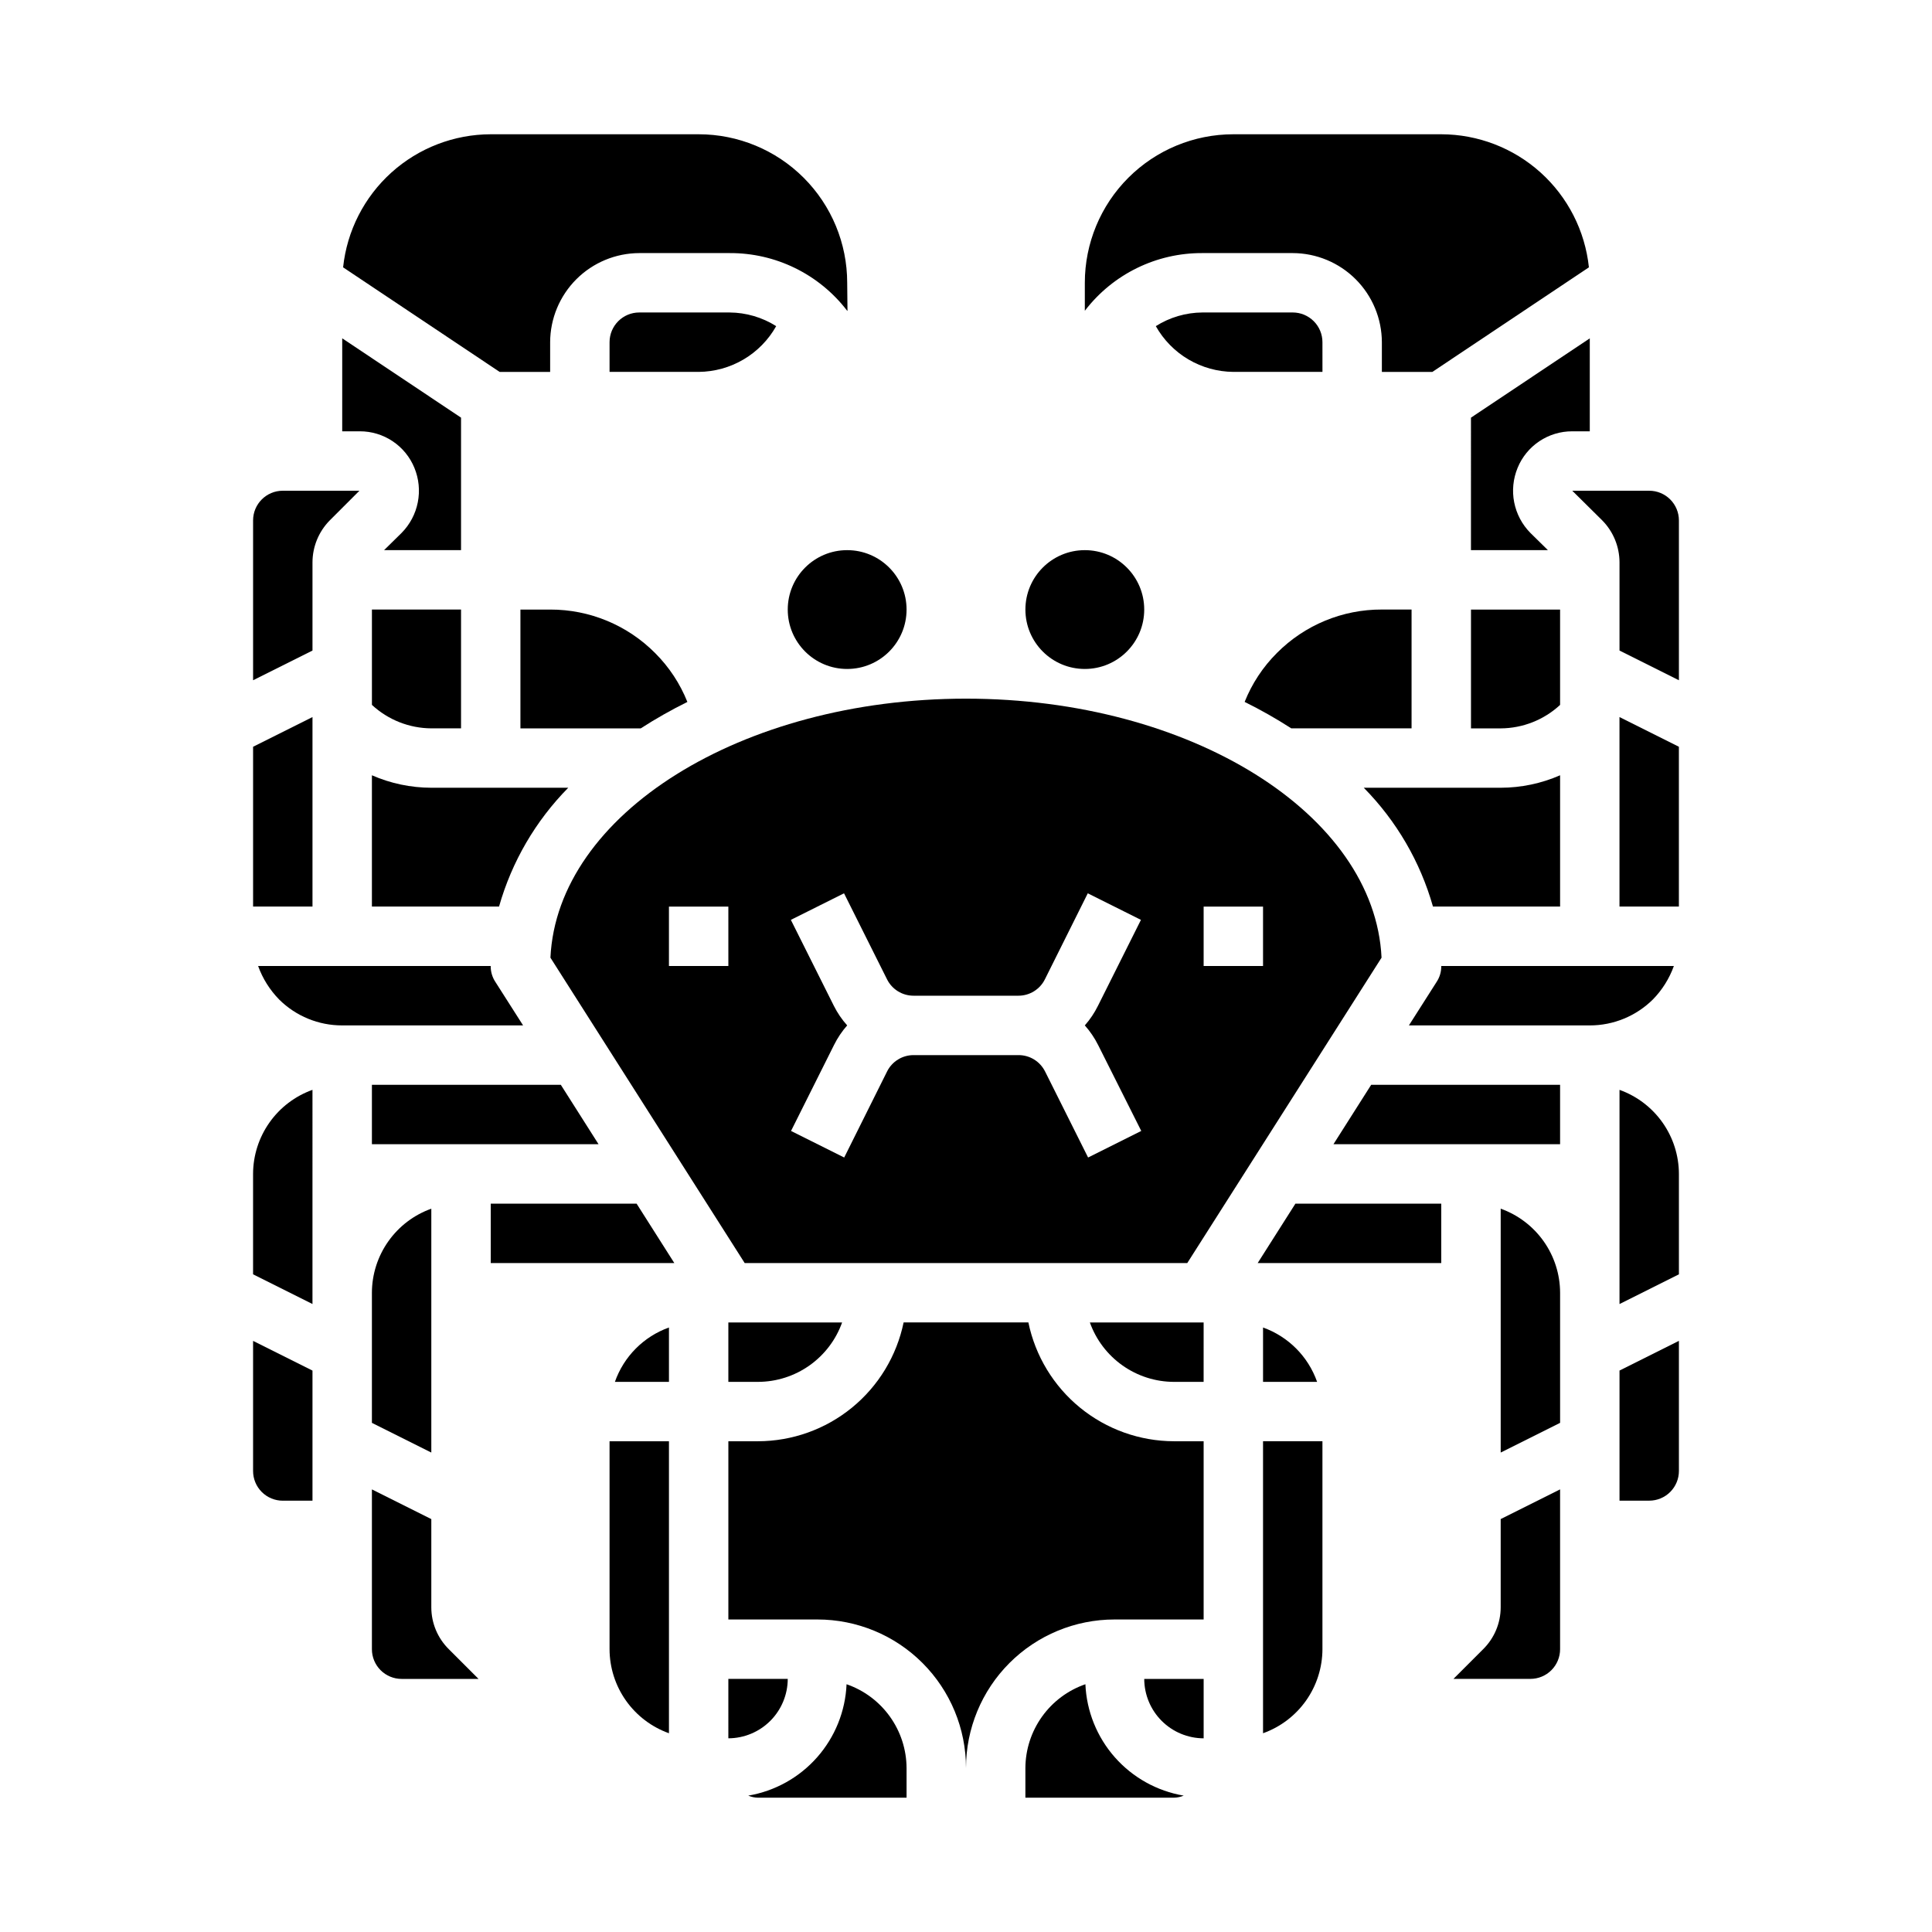 <?xml version="1.0" encoding="UTF-8"?>
<!-- Uploaded to: SVG Find, www.svgrepo.com, Generator: SVG Find Mixer Tools -->
<svg fill="#000000" width="800px" height="800px" version="1.1" viewBox="144 144 512 512" xmlns="http://www.w3.org/2000/svg">
 <g>
  <path d="m447.23 305.54c0 8.695-7.047 15.742-15.742 15.742-8.695 0-15.746-7.047-15.746-15.742 0-8.695 7.051-15.746 15.746-15.746 8.695 0 15.742 7.051 15.742 15.746"/>
  <path d="m384.25 305.54c0 8.695-7.047 15.742-15.742 15.742-8.695 0-15.746-7.047-15.746-15.742 0-8.695 7.051-15.746 15.746-15.746 8.695 0 15.742 7.051 15.742 15.746"/>
  <path d="m266.18 337.02v-31.488h-23.617v25.27c4.285 3.969 9.902 6.188 15.742 6.219z"/>
  <path d="m313.41 226.81c-4.348 0-7.871 3.527-7.871 7.875v7.871h23.617-0.004c4.191-0.035 8.297-1.176 11.902-3.301 3.609-2.129 6.59-5.172 8.645-8.824-3.699-2.34-7.981-3.594-12.359-3.621z"/>
  <path d="m276.41 242.56h13.383v-7.871c0.02-6.258 2.516-12.254 6.938-16.68 4.426-4.426 10.422-6.918 16.68-6.938h23.93c12.168-0.07 23.672 5.551 31.098 15.191l0.156 0.156-0.078-7.477c0-10.438-4.148-20.449-11.531-27.832-7.379-7.379-17.391-11.527-27.832-11.527h-55.102c-9.723 0.02-19.098 3.629-26.32 10.137-7.219 6.512-11.781 15.461-12.805 25.129z"/>
  <path d="m242.56 384.25h33.691c3.367-11.871 9.676-22.703 18.344-31.488h-36.293c-5.418-0.008-10.777-1.133-15.742-3.305z"/>
  <path d="m326.16 330.02c-1.93-4.836-4.824-9.227-8.504-12.91-7.363-7.434-17.402-11.602-27.867-11.57h-7.871v31.488h31.883c3.984-2.566 8.109-4.906 12.359-7.008z"/>
  <path d="m321.28 495.8c-6.703 2.398-11.965 7.691-14.324 14.406h14.324z"/>
  <path d="m234.69 258.3h4.644c3.102-0.012 6.141 0.906 8.719 2.629 2.582 1.727 4.59 4.184 5.766 7.055 1.191 2.891 1.504 6.062 0.902 9.129-0.602 3.066-2.094 5.887-4.289 8.109l-4.644 4.566h20.391v-35.109l-31.488-21.02z"/>
  <path d="m211.07 384.25h15.742v-50.223l-15.742 7.871z"/>
  <path d="m218.94 541.7h7.871v-34.48l-15.742-7.871v34.48c0 2.086 0.828 4.09 2.305 5.566s3.481 2.305 5.566 2.305z"/>
  <path d="m211.07 281.92v42.352l15.742-7.871v-23.379c0.012-4.156 1.652-8.141 4.566-11.102l7.871-7.871h-20.309c-4.348 0-7.871 3.523-7.871 7.871z"/>
  <path d="m226.81 432.82c-4.598 1.645-8.574 4.664-11.391 8.652-2.82 3.984-4.34 8.742-4.352 13.625v26.609l15.742 7.871z"/>
  <path d="m462.98 588.93h-15.746c0.012 4.172 1.676 8.172 4.625 11.121s6.949 4.613 11.121 4.625z"/>
  <path d="m455.1 510.21h7.871l0.004-15.746h-30.152c1.645 4.598 4.664 8.578 8.652 11.395 3.984 2.82 8.742 4.34 13.625 4.352z"/>
  <path d="m431.64 590.34c-4.625 1.598-8.637 4.594-11.484 8.57-2.848 3.977-4.391 8.738-4.418 13.629v7.871h39.359c0.895-0.016 1.777-0.203 2.598-0.551-7.062-1.195-13.504-4.781-18.246-10.152-4.742-5.371-7.496-12.207-7.809-19.367z"/>
  <path d="m478.72 510.21h14.328c-2.363-6.715-7.625-12.008-14.328-14.406z"/>
  <path d="m494.46 581.05v-55.105h-15.742v77.383c4.598-1.641 8.578-4.664 11.395-8.648 2.816-3.988 4.336-8.746 4.348-13.629z"/>
  <path d="m337.02 510.21h7.871c4.883-0.012 9.641-1.531 13.629-4.352 3.984-2.816 7.008-6.797 8.648-11.395h-30.148z"/>
  <path d="m344.89 620.41h39.359v-7.871c-0.023-4.891-1.566-9.652-4.418-13.629-2.848-3.977-6.859-6.973-11.484-8.57-0.309 7.16-3.066 13.996-7.809 19.367-4.742 5.371-11.184 8.957-18.246 10.152 0.82 0.348 1.703 0.535 2.598 0.551z"/>
  <path d="m337.02 604.67c4.172-0.012 8.168-1.676 11.117-4.625s4.613-6.949 4.625-11.121h-15.742z"/>
  <path d="m400 329.15c-59.59 0-108.32 30.621-110.13 68.645l51.48 80.926h117.29l51.484-80.926c-1.812-38.02-50.539-68.645-110.13-68.645zm-62.977 70.848-15.746 0.004v-15.746h15.742zm97.984 20.926 11.438 22.789-14.09 7.039-11.391-22.781h-0.004c-1.328-2.688-4.078-4.379-7.078-4.356h-27.77c-2.984-0.008-5.715 1.68-7.039 4.356l-11.352 22.781-14.09-7.039 11.398-22.789c0.926-1.871 2.098-3.613 3.481-5.18-1.398-1.562-2.586-3.305-3.527-5.18l-11.398-22.789 14.09-7.039 11.391 22.781c1.324 2.676 4.055 4.363 7.039 4.356h27.773-0.004c2.984 0.008 5.715-1.68 7.039-4.356l11.359-22.781 14.09 7.039-11.398 22.789c-0.926 1.871-2.098 3.613-3.477 5.18 1.395 1.562 2.578 3.305 3.516 5.18zm43.711-20.922h-15.742v-15.746h15.742z"/>
  <path d="m321.28 603.33v-77.383h-15.742v55.105c0.012 4.883 1.531 9.641 4.348 13.629 2.82 3.984 6.797 7.008 11.395 8.648z"/>
  <path d="m242.56 431.49v15.742h60.062l-9.996-15.742z"/>
  <path d="m477.3 478.72h48.648v-15.742h-38.648z"/>
  <path d="m541.7 528.94 15.742-7.871v-34.48c-0.012-4.883-1.531-9.641-4.348-13.625-2.82-3.988-6.797-7.008-11.395-8.652z"/>
  <path d="m518.08 337.02v-31.488h-7.871c-10.426-0.039-20.434 4.102-27.789 11.492-3.715 3.699-6.633 8.121-8.578 12.988 4.246 2.102 8.375 4.441 12.355 7.008z"/>
  <path d="m557.44 581.05v-42.352l-15.742 7.871v23.383c-0.004 4.172-1.676 8.168-4.644 11.098l-7.871 7.871h20.387c2.09 0 4.09-0.828 5.566-2.305 1.477-1.477 2.305-3.477 2.305-5.566z"/>
  <path d="m557.44 305.54h-23.613v31.488h7.871c5.84-0.031 11.461-2.25 15.742-6.219z"/>
  <path d="m275.3 404.25c-0.84-1.258-1.277-2.738-1.258-4.25h-61.641c1.203 3.332 3.109 6.363 5.59 8.895 4.438 4.402 10.441 6.863 16.691 6.848h47.941z"/>
  <path d="m439.36 573.18h23.617v-47.234h-7.875c-9.066-0.023-17.848-3.164-24.871-8.898-7.027-5.734-11.863-13.711-13.699-22.59h-33.062c-1.84 8.879-6.676 16.855-13.699 22.59-7.023 5.734-15.809 8.875-24.875 8.898h-7.871v47.23h23.617l-0.004 0.004c10.441 0 20.453 4.144 27.832 11.527 7.383 7.383 11.531 17.395 11.531 27.832 0-10.438 4.144-20.449 11.527-27.832 7.383-7.383 17.391-11.527 27.832-11.527z"/>
  <path d="m588.93 533.82v-34.48l-15.742 7.871v34.48h7.871c2.09 0 4.09-0.828 5.566-2.305 1.477-1.477 2.305-3.481 2.305-5.566z"/>
  <path d="m582.08 408.82c2.445-2.512 4.324-5.519 5.512-8.816h-61.641c0.023 1.512-0.418 2.992-1.258 4.25l-7.32 11.492h47.941c6.285 0.004 12.316-2.488 16.766-6.926z"/>
  <path d="m588.93 481.71v-26.609c-0.012-4.883-1.531-9.641-4.348-13.625-2.82-3.988-6.797-7.008-11.395-8.652v56.758z"/>
  <path d="m557.44 431.49h-50.066l-9.996 15.742h60.062z"/>
  <path d="m431.49 226.34 0.078-0.078c7.422-9.641 18.926-15.262 31.094-15.191h23.93c6.258 0.02 12.254 2.512 16.68 6.938 4.426 4.426 6.918 10.422 6.938 16.68v7.871h13.383l41.484-27.711c-1.023-9.668-5.582-18.617-12.805-25.129-7.223-6.508-16.598-10.117-26.32-10.137h-55.102c-10.441 0-20.453 4.148-27.832 11.527-7.383 7.383-11.527 17.395-11.527 27.832z"/>
  <path d="m250.43 588.93h20.387l-7.871-7.871c-2.969-2.93-4.641-6.926-4.644-11.098v-23.383l-15.742-7.871v42.352c0 2.09 0.828 4.09 2.305 5.566 1.477 1.477 3.481 2.305 5.566 2.305z"/>
  <path d="m523.75 384.25h33.691v-34.793c-4.965 2.172-10.324 3.297-15.742 3.305h-36.289c8.664 8.785 14.977 19.617 18.34 31.488z"/>
  <path d="m568.62 281.92c2.918 2.961 4.555 6.945 4.566 11.102v23.379l15.742 7.871v-42.352c0-2.086-0.828-4.09-2.305-5.566-1.477-1.477-3.477-2.305-5.566-2.305h-20.387z"/>
  <path d="m322.7 478.72-9.996-15.742h-38.652v15.742z"/>
  <path d="m242.56 521.07 15.742 7.871v-64.629c-4.598 1.645-8.574 4.664-11.391 8.652-2.82 3.984-4.34 8.742-4.352 13.625z"/>
  <path d="m573.18 384.25h15.742v-42.352l-15.742-7.871z"/>
  <path d="m486.59 226.81h-23.93c-4.379 0.027-8.66 1.281-12.359 3.621 2.055 3.652 5.039 6.695 8.645 8.824 3.609 2.125 7.715 3.266 11.902 3.301h23.617l-0.004-7.871c0-2.09-0.828-4.09-2.305-5.566-1.477-1.477-3.477-2.309-5.566-2.309z"/>
  <path d="m533.82 289.79h20.387l-4.644-4.566c-2.195-2.223-3.684-5.043-4.289-8.109-0.602-3.066-0.285-6.238 0.906-9.129 1.176-2.871 3.18-5.328 5.762-7.055 2.582-1.723 5.617-2.641 8.723-2.629h4.644v-24.637l-31.488 21.02z"/>
 </g>
</svg>